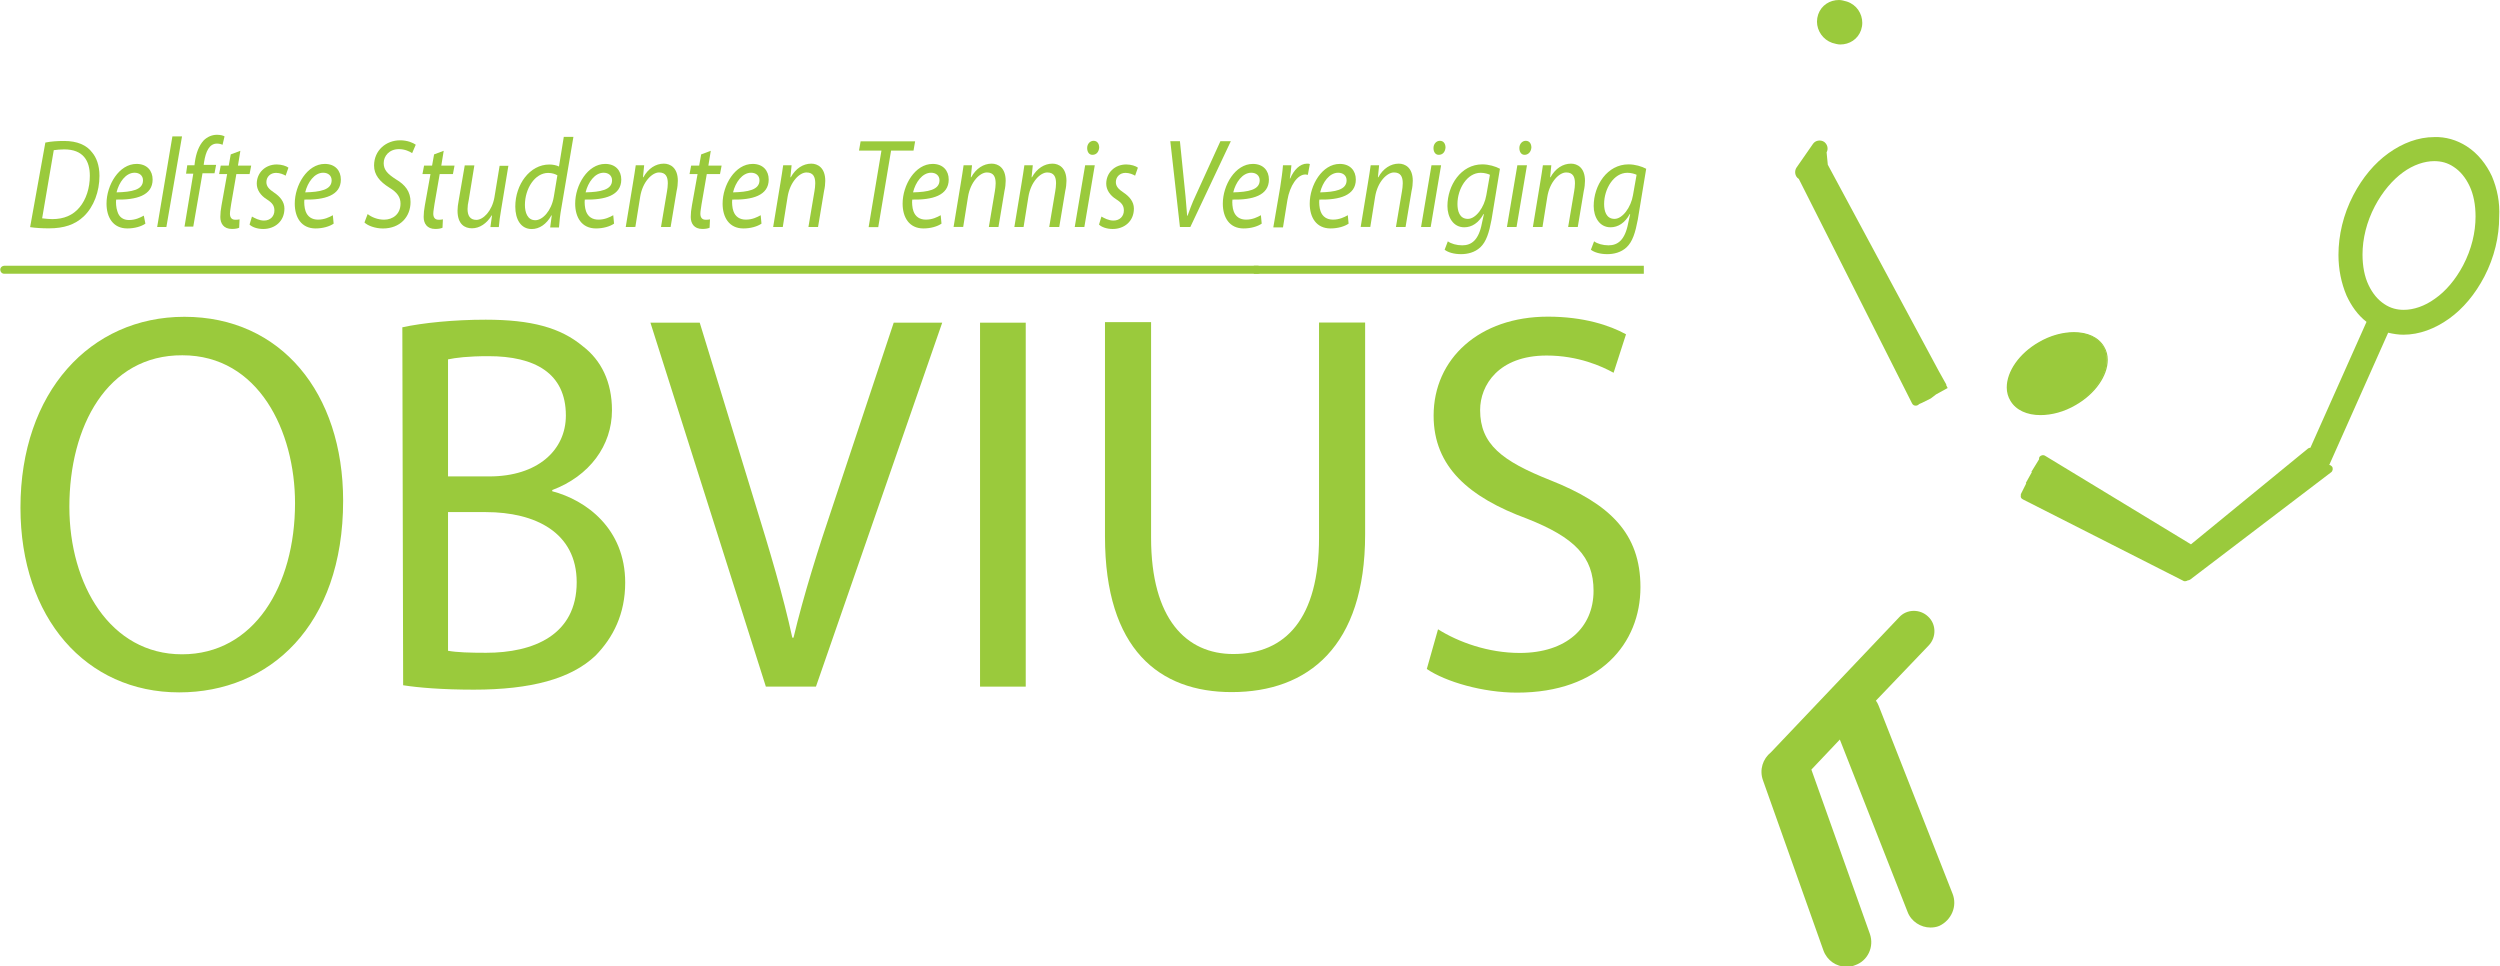 <svg version="1.1" id="svg815" xmlns="http://www.w3.org/2000/svg" x="0" y="0" viewBox="0 0 623.7 241" xml:space="preserve"><style>.st0{fill:#9aca3c}</style><g id="g833" transform="translate(.764 129.498)"><path id="path835" class="st0" d="M.3-61.2c-.6 0-1-.5-1-1 0-.6.5-1 1-1H313c.6 0 1 .5 1 1 0 .6-.5 1-1 1H.3z"/></g><path id="path837" class="st0" d="M312.8 66.3h97.3v2h-97.3v-2z"/><g id="g839" transform="translate(8.513 154.067)"><path id="path841" class="st0" d="M2.8-118.5c1.4-.3 3.1-.4 4.7-.4 3.2 0 5.6 1 7 2.9 1 1.2 1.8 3.1 1.8 5.8 0 3.9-1.4 7.7-3.9 10.1-2.2 2.1-5 3-8.7 3-1.7 0-3.4-.1-4.7-.3l3.8-21.1zM2-99.6c.9.1 1.8.2 2.5.2 3 0 5.2-1 6.8-2.9 1.7-2 2.6-4.9 2.6-7.9 0-3.8-1.7-6.6-6.4-6.6-.9 0-1.9.1-2.6.2L2-99.6z"/></g><g id="g843" transform="translate(27.176 138.893)"><path id="path845" class="st0" d="M9.1-83.1c-1 .7-2.7 1.2-4.5 1.2-3.6 0-5.2-2.8-5.2-6.2 0-4.6 3.1-9.9 7.5-9.9 2.6 0 4 1.7 4 3.9 0 4-4.1 5.1-9.1 5-.1.7 0 2.1.3 2.9C2.5-84.7 3.6-84 5-84c1.6 0 2.8-.6 3.7-1.1l.4 2zm-.6-10.8c0-1.2-.9-1.9-2.1-1.9-2.2 0-3.9 2.4-4.5 4.9 3.8-.1 6.6-.6 6.6-3z"/></g><g id="g847" transform="translate(29.41 138.226)"><path id="path849" class="st0" d="M9.8-81.6l3.8-22.6H16l-3.9 22.6H9.8z"/></g><g id="g851" transform="translate(34.518 138.226)"><path id="path853" class="st0" d="M11.5-81.6l2.2-13.3h-1.8l.3-2.1H14l.1-.8c.3-2.2 1-4.1 2.2-5.4.9-.9 2.1-1.4 3.3-1.4.9 0 1.6.2 1.9.4l-.5 2.1c-.4-.2-.9-.3-1.4-.3-1.9 0-2.8 2-3.2 4.6l-.1.7h3.1L19-95h-3l-2.3 13.3h-2.2z"/></g><g id="g855" transform="translate(44.967 152.519)"><path id="path857" class="st0" d="M15-114.9l-.6 3.7h3.3l-.4 2.1H14l-1.3 7.5c-.1.9-.3 1.7-.3 2.4 0 .9.4 1.5 1.3 1.5.4 0 .8 0 1.1-.1l-.1 2.1c-.4.2-1.1.3-1.8.3-2.1 0-2.9-1.4-2.9-3 0-.9.1-1.8.3-2.9l1.4-7.8h-2l.4-2.1h2l.5-2.8 2.4-.9z"/></g><g id="g859" transform="translate(47.158 140.227)"><path id="path861" class="st0" d="M15.7-86.2c.7.4 1.8 1 3 1 1.6 0 2.6-1.1 2.6-2.5 0-1.2-.5-1.9-1.9-2.8-1.6-1-2.5-2.4-2.5-3.9 0-2.7 2.1-4.8 5-4.8 1.2 0 2.4.4 2.9.8l-.7 2c-.5-.3-1.4-.7-2.4-.7-1.4 0-2.4 1-2.4 2.3 0 1.1.7 1.8 1.9 2.6 1.5 1 2.6 2.3 2.6 4 0 3.2-2.4 5.1-5.3 5.1-1.5 0-2.8-.5-3.4-1.1l.6-2z"/></g><g id="g863" transform="translate(62.438 138.893)"><path id="path865" class="st0" d="M20.8-83.1c-1 .7-2.7 1.2-4.5 1.2-3.6 0-5.2-2.8-5.2-6.2 0-4.6 3.1-9.9 7.5-9.9 2.6 0 4 1.7 4 3.9 0 4-4.1 5.1-9.1 5-.1.7 0 2.1.3 2.9.5 1.4 1.6 2.1 3.1 2.1 1.6 0 2.8-.6 3.7-1.1l.2 2.1zm-.5-10.8c0-1.2-.9-1.9-2.1-1.9-2.2 0-3.9 2.4-4.5 4.9 3.7-.1 6.6-.6 6.6-3z"/></g><g id="g867" transform="translate(68.822 140.703)"><path id="path869" class="st0" d="M22.9-87.3c1 .8 2.5 1.4 4.1 1.4 2.2 0 4.1-1.4 4.1-4 0-1.6-.8-2.8-2.8-4-2.4-1.5-3.8-3.2-3.8-5.5 0-3.8 3-6.3 6.5-6.3 1.8 0 3.2.6 3.9 1.1l-.9 2.1c-.6-.4-1.8-1-3.3-1-2.4 0-3.8 1.7-3.8 3.5 0 1.7 1 2.7 3 4 2.4 1.4 3.7 3.1 3.7 5.7 0 3.7-2.6 6.6-6.9 6.6-1.9 0-3.8-.7-4.6-1.5l.8-2.1z"/></g><g id="g871" transform="translate(82.996 152.519)"><path id="path873" class="st0" d="M27.7-114.9l-.6 3.7h3.3l-.4 2.1h-3.3l-1.3 7.5c-.1.9-.3 1.7-.3 2.4 0 .9.4 1.5 1.3 1.5.4 0 .8 0 1.1-.1l-.1 2.1c-.4.2-1.1.3-1.8.3-2.1 0-2.9-1.4-2.9-3 0-.9.1-1.8.3-2.9l1.4-7.8h-2l.4-2.1h2l.5-2.8 2.4-.9z"/></g><g id="g875" transform="translate(95.147 149.756)"><path id="path877" class="st0" d="M31.7-108.5l-1.8 10.9c-.3 1.7-.5 3.2-.6 4.5h-2.1l.4-2.9h-.1c-1.2 2-3 3.2-4.9 3.2-1.8 0-3.6-1-3.6-4.4 0-.7.1-1.6.3-2.6l1.5-8.7h2.4l-1.4 8.6c-.2.9-.3 1.6-.3 2.3 0 1.6.6 2.7 2.2 2.7 1.7 0 3.9-2.2 4.5-5.6l1.3-7.9h2.2z"/></g><g id="g879" transform="translate(107.256 155.14)"><path id="path881" class="st0" d="M35.8-121l-3 17.7c-.3 1.6-.5 3.4-.6 4.9H30l.4-3h-.1c-1.2 2.2-3 3.4-4.9 3.4-2.7 0-4.1-2.4-4.1-5.6 0-5.5 3.6-10.5 8.5-10.5.9 0 1.8.2 2.4.5l1.2-7.4h2.4zm-4 9.6c-.5-.3-1.3-.6-2.3-.6-3.3 0-5.8 3.9-5.8 8 0 1.8.6 3.8 2.6 3.8 1.8 0 4-2.3 4.6-5.8l.9-5.4z"/></g><g id="g883" transform="translate(114.895 138.893)"><path id="path885" class="st0" d="M38.3-83.1c-1 .7-2.7 1.2-4.5 1.2-3.6 0-5.2-2.8-5.2-6.2 0-4.6 3.1-9.9 7.5-9.9 2.6 0 4 1.7 4 3.9 0 4-4.1 5.1-9.1 5-.1.7 0 2.1.3 2.9.5 1.4 1.6 2.1 3.1 2.1 1.6 0 2.8-.6 3.7-1.1l.2 2.1zm-.5-10.8c0-1.2-.9-1.9-2.1-1.9-2.2 0-3.9 2.4-4.5 4.9 3.7-.1 6.6-.6 6.6-3z"/></g><g id="g887" transform="translate(117.107 138.226)"><path id="path889" class="st0" d="M39-81.6l1.8-10.9c.3-1.7.5-3.2.7-4.5h2.1l-.3 3h.1c1.2-2.2 3.1-3.4 5.1-3.4 1.6 0 3.5 1 3.5 4.3 0 .7-.1 1.7-.3 2.5l-1.5 9h-2.4l1.5-8.9c.1-.6.2-1.3.2-2 0-1.6-.5-2.7-2.2-2.7-1.7 0-4.1 2.3-4.7 6.1l-1.2 7.5H39z"/></g><g id="g891" transform="translate(133.027 152.519)"><path id="path893" class="st0" d="M44.3-114.9l-.6 3.7H47l-.4 2.1h-3.3l-1.3 7.5c-.1.9-.3 1.7-.3 2.4 0 .9.4 1.5 1.3 1.5.4 0 .8 0 1.1-.1l-.1 2.1c-.4.2-1.1.3-1.8.3-2.1 0-2.9-1.4-2.9-3 0-.9.1-1.8.3-2.9l1.4-7.8h-2l.4-2.1h2l.5-2.8 2.4-.9z"/></g><g id="g895" transform="translate(142.476 138.893)"><path id="path897" class="st0" d="M47.5-83.1c-1 .7-2.7 1.2-4.5 1.2-3.6 0-5.2-2.8-5.2-6.2 0-4.6 3.1-9.9 7.5-9.9 2.6 0 4 1.7 4 3.9 0 4-4.1 5.1-9.1 5-.1.7 0 2.1.3 2.9.5 1.4 1.6 2.1 3.1 2.1 1.6 0 2.8-.6 3.7-1.1l.2 2.1zM47-93.9c0-1.2-.9-1.9-2.1-1.9-2.2 0-3.9 2.4-4.5 4.9 3.7-.1 6.6-.6 6.6-3z"/></g><g id="g899" transform="translate(144.688 138.226)"><path id="path901" class="st0" d="M48.2-81.6L50-92.5c.3-1.7.5-3.2.7-4.5h2.1l-.3 3h.1c1.2-2.2 3.1-3.4 5.1-3.4 1.6 0 3.5 1 3.5 4.3 0 .7-.1 1.7-.3 2.5l-1.5 9H57l1.5-8.9c.1-.6.2-1.3.2-2 0-1.6-.5-2.7-2.2-2.7-1.7 0-4.1 2.3-4.7 6.1l-1.2 7.5h-2.4z"/></g><g id="g903" transform="translate(164.905 152.567)"><path id="path905" class="st0" d="M55-115h-5.6l.4-2.3h13.6L63-115h-5.6l-3.2 19.1h-2.4L55-115z"/></g><g id="g907" transform="translate(176.185 138.893)"><path id="path909" class="st0" d="M58.7-83.1c-1 .7-2.7 1.2-4.5 1.2-3.6 0-5.2-2.8-5.2-6.2 0-4.6 3.1-9.9 7.5-9.9 2.6 0 4 1.7 4 3.9 0 4-4.1 5.1-9.1 5-.1.7 0 2.1.3 2.9.5 1.4 1.6 2.1 3.1 2.1 1.6 0 2.8-.6 3.7-1.1l.2 2.1zm-.5-10.8c0-1.2-.9-1.9-2.1-1.9-2.2 0-3.9 2.4-4.5 4.9 3.7-.1 6.6-.6 6.6-3z"/></g><g id="g911" transform="translate(178.398 138.226)"><path id="path913" class="st0" d="M59.5-81.6l1.8-10.9c.3-1.7.5-3.2.7-4.5h2.1l-.3 3h.1c1.2-2.2 3.1-3.4 5.1-3.4 1.6 0 3.5 1 3.5 4.3 0 .7-.1 1.7-.3 2.5l-1.5 9h-2.4l1.5-8.9c.1-.6.2-1.3.2-2 0-1.6-.5-2.7-2.2-2.7-1.7 0-4.1 2.3-4.7 6.1l-1.2 7.5h-2.4z"/></g><g id="g915" transform="translate(189.762 138.226)"><path id="path917" class="st0" d="M63.3-81.6l1.8-10.9c.3-1.7.5-3.2.7-4.5h2.1l-.3 3h.1c1.2-2.2 3.1-3.4 5.1-3.4 1.6 0 3.5 1 3.5 4.3 0 .7-.1 1.7-.3 2.5l-1.5 9H72l1.5-8.9c.1-.6.2-1.3.2-2 0-1.6-.5-2.7-2.2-2.7-1.7 0-4.1 2.3-4.7 6.1l-1.2 7.5h-2.3z"/></g><g id="g919" transform="translate(201.125 138.226)"><path id="path921" class="st0" d="M67-81.6L69.6-97H72l-2.6 15.4H67zm4.4-18c-.8 0-1.3-.7-1.3-1.7s.7-1.8 1.6-1.8c.9 0 1.4.7 1.4 1.7-.1 1.1-.7 1.8-1.7 1.8z"/></g><g id="g923" transform="translate(206.084 140.227)"><path id="path925" class="st0" d="M68.7-86.2c.7.4 1.8 1 3 1 1.6 0 2.6-1.1 2.6-2.5 0-1.2-.5-1.9-1.9-2.8-1.6-1-2.5-2.4-2.5-3.9 0-2.7 2.1-4.8 5-4.8 1.2 0 2.4.4 2.9.8l-.7 2c-.5-.3-1.4-.7-2.4-.7-1.4 0-2.4 1-2.4 2.3 0 1.1.7 1.8 1.9 2.6 1.5 1 2.6 2.3 2.6 4 0 3.2-2.4 5.1-5.3 5.1-1.5 0-2.8-.5-3.4-1.1l.6-2z"/></g><g id="g927" transform="translate(220.768 138.226)"><path id="path929" class="st0" d="M73.6-81.6L71.2-103h2.4L75-89.2c.2 2.2.3 3.4.4 4.8h.1c.5-1.3 1-2.9 2.1-5.2l6.1-13.4h2.6L76.2-81.6h-2.6z"/></g><g id="g931" transform="translate(236.07 138.893)"><path id="path933" class="st0" d="M78.7-83.1c-1 .7-2.7 1.2-4.5 1.2-3.6 0-5.2-2.8-5.2-6.2 0-4.6 3.1-9.9 7.5-9.9 2.6 0 4 1.7 4 3.9 0 4-4.1 5.1-9.1 5-.1.7 0 2.1.3 2.9.5 1.4 1.6 2.1 3.1 2.1 1.6 0 2.8-.6 3.7-1.1l.2 2.1zm-.5-10.8c0-1.2-.9-1.9-2.1-1.9-2.2 0-3.9 2.4-4.5 4.9 3.7-.1 6.6-.6 6.6-3z"/></g><g id="g935" transform="translate(238.281 138.226)"><path id="path937" class="st0" d="M79.4-81.6l1.7-9.9c.3-2 .6-4 .7-5.5h2.1c-.1 1.1-.2 2.2-.4 3.3h.1c.9-2.1 2.4-3.7 4.2-3.7.2 0 .5 0 .7.1l-.5 2.7c-.1 0-.4-.1-.6-.1-2 0-3.9 2.8-4.5 6.4l-1.1 6.8h-2.4z"/></g><g id="g939" transform="translate(252.35 138.893)"><path id="path941" class="st0" d="M84.1-83.1c-1 .7-2.7 1.2-4.5 1.2-3.6 0-5.2-2.8-5.2-6.2 0-4.6 3.1-9.9 7.5-9.9 2.6 0 4 1.7 4 3.9 0 4-4.1 5.1-9.1 5-.1.7 0 2.1.3 2.9.5 1.4 1.6 2.1 3.1 2.1 1.6 0 2.8-.6 3.7-1.1l.2 2.1zm-.5-10.8c0-1.2-.9-1.9-2.1-1.9-2.2 0-3.9 2.4-4.5 4.9 3.7-.1 6.6-.6 6.6-3z"/></g><g id="g943" transform="translate(254.561 138.226)"><path id="path945" class="st0" d="M84.9-81.6l1.8-10.9c.3-1.7.5-3.2.7-4.5h2.1l-.3 3h.1c1.2-2.2 3.1-3.4 5.1-3.4 1.6 0 3.5 1 3.5 4.3 0 .7-.1 1.7-.3 2.5l-1.5 9h-2.4l1.5-8.9c.1-.6.2-1.3.2-2 0-1.6-.5-2.7-2.2-2.7-1.7 0-4.1 2.3-4.7 6.1l-1.2 7.5h-2.4z"/></g><g id="g947" transform="translate(265.926 138.226)"><path id="path949" class="st0" d="M88.6-81.6L91.2-97h2.4L91-81.6h-2.4zm4.4-18c-.8 0-1.3-.7-1.3-1.7s.7-1.8 1.6-1.8c.9 0 1.4.7 1.4 1.7-.1 1.1-.7 1.8-1.7 1.8z"/></g><g id="g951" transform="translate(270.906 135.606)"><path id="path953" class="st0" d="M90.3-75.4c.8.6 2.2 1 3.6 1 2.3 0 4.1-1.3 4.9-5.5l.5-2.3h-.1c-1.2 2.2-2.9 3.3-4.8 3.3-2.8 0-4.2-2.6-4.2-5.3 0-5.2 3.4-10.4 8.7-10.4 1.6 0 3.3.5 4.4 1.1l-2.1 12.7c-.6 3.2-1.3 5.5-2.8 6.9-1.4 1.3-3.2 1.7-4.8 1.7-1.7 0-3.2-.4-4.1-1.1l.8-2.1zM100.8-92c-.4-.2-1.3-.5-2.3-.5-3.4 0-5.8 4-5.8 7.8 0 1.7.5 3.7 2.6 3.7 2 0 4.1-2.9 4.6-5.9l.9-5.1z"/></g><g id="g955" transform="translate(281.95 138.226)"><path id="path957" class="st0" d="M94-81.6L96.6-97H99l-2.6 15.4H94zm4.4-18c-.8 0-1.3-.7-1.3-1.7s.7-1.8 1.6-1.8c.9 0 1.4.7 1.4 1.7-.1 1.1-.8 1.8-1.7 1.8z"/></g><g id="g959" transform="translate(286.823 138.226)"><path id="path961" class="st0" d="M95.6-81.6l1.8-10.9c.3-1.7.5-3.2.7-4.5h2.1l-.3 3h.1c1.2-2.2 3.1-3.4 5.1-3.4 1.6 0 3.5 1 3.5 4.3 0 .7-.1 1.7-.3 2.5l-1.5 9h-2.4l1.5-8.9c.1-.6.2-1.3.2-2 0-1.6-.5-2.7-2.2-2.7-1.7 0-4.1 2.3-4.7 6.1L98-81.6h-2.4z"/></g><g id="g963" transform="translate(298.294 135.606)"><path id="path965" class="st0" d="M99.4-75.4c.8.6 2.2 1 3.6 1 2.3 0 4.1-1.3 4.9-5.5l.5-2.3h-.1c-1.2 2.2-2.9 3.3-4.8 3.3-2.8 0-4.2-2.6-4.2-5.3 0-5.2 3.4-10.4 8.7-10.4 1.6 0 3.3.5 4.4 1.1l-2.1 12.7c-.6 3.2-1.3 5.5-2.8 6.9-1.4 1.3-3.2 1.7-4.8 1.7-1.7 0-3.2-.4-4.1-1.1l.8-2.1zM110-92c-.4-.2-1.3-.5-2.3-.5-3.4 0-5.8 4-5.8 7.8 0 1.7.5 3.7 2.6 3.7 2 0 4.1-2.9 4.6-5.9l.9-5.1z"/></g><g id="g967" transform="translate(64.205 87.035)"><path id="path969" class="st0" d="M21.4 37.9c0 31.2-18.4 47.8-40.9 47.8-23.3 0-39.6-18.6-39.6-46.1C-59.1 10.8-41.7-8-18.2-8 5.9-8 21.4 11 21.4 37.9m-68.3 1.5c0 19.4 10.2 36.8 28.1 36.8 18 0 28.2-17.1 28.2-37.7 0-18-9.1-36.9-28.1-36.9-18.8-.1-28.2 17.8-28.2 37.8"/></g><g id="g971" transform="translate(75.274 119.457)"><path id="path973" class="st0" d="M25.1-37.8c5-1.1 12.8-1.9 20.8-1.9 11.4 0 18.7 2 24.2 6.6 4.6 3.5 7.3 8.9 7.3 16 0 8.8-5.6 16.4-14.9 19.9v.3c8.4 2.2 18.2 9.3 18.2 22.8 0 7.8-3 13.7-7.4 18.2-6.1 5.8-16.1 8.5-30.4 8.5-7.8 0-13.8-.5-17.6-1.1l-.2-89.3zM36.5-.6h10.3c12 0 19.1-6.5 19.1-15.2 0-10.6-7.8-14.8-19.3-14.8-5.2 0-8.2.4-10.1.8V-.6zm0 43.5c2.2.4 5.5.5 9.5.5 11.8 0 22.6-4.4 22.6-17.6 0-12.4-10.3-17.5-22.7-17.5h-9.4v34.6z"/></g><g id="g975" transform="translate(143.266 52.292)"><path id="path977" class="st0" d="M47.8 119L19 28.2h12.3L45 72.9c3.8 12.3 7.1 23.3 9.4 33.9h.3c2.5-10.5 6.1-22 10.1-33.8l14.9-44.8h12.1L60.3 119H47.8z"/></g><path id="path979" class="st0" d="M255.9 171.3h-11.4V80.5h11.4v90.8z"/><g id="g981" transform="translate(215.371 120.365)"><path id="path983" class="st0" d="M71.8-39.9v53.7c0 20.3 8.8 29 20.5 29 13.1 0 21.4-8.9 21.4-29v-53.7h11.5V13c0 27.9-14.2 39.3-33.3 39.3-18 0-31.6-10.6-31.6-38.8V-40h11.5z"/></g><g id="g985" transform="translate(269.059 62.998)"><path id="path987" class="st0" d="M89.7 94c5.1 3.2 12.5 5.9 20.4 5.9 11.6 0 18.4-6.3 18.4-15.5 0-8.5-4.7-13.3-16.6-18-14.4-5.3-23.3-12.9-23.3-25.7C88.6 26.5 100 16 117.1 16c9 0 15.5 2.2 19.5 4.4l-3.1 9.6c-2.9-1.6-8.8-4.3-16.7-4.3-12 0-16.6 7.4-16.6 13.6 0 8.5 5.4 12.7 17.5 17.5 14.9 5.9 22.5 13.3 22.5 26.7 0 14-10.1 26.3-30.8 26.3-8.5 0-17.8-2.7-22.5-5.9l2.8-9.9z"/></g><path class="st0" d="M487.1 222.9l-18.4-46.8c-.2-.5-.4-.9-.7-1.3l13.2-13.8c1.9-2 1.9-5.3-.2-7.2-2-1.9-5.3-1.9-7.2.2l-32 33.7c-2 1.6-2.9 4.3-2 6.9l15.1 42.5c.9 2.5 3.2 4.1 5.8 4.1.7 0 1.4-.1 2.1-.4 3.2-1.1 4.8-4.6 3.7-7.8l-14.6-41 7.1-7.5 16.9 43c.9 2.4 3.3 3.9 5.7 3.9.7 0 1.5-.1 2.2-.4 3-1.4 4.6-4.9 3.3-8.1zM483 98.4l2.9-1.6-.4-.8h.1l-1.9-3.4L456 41.1l-.3-3.1c.5-.9.2-2-.6-2.6-.9-.6-2.2-.4-2.8.5l-4.1 5.9c-.6.9-.4 2.2.5 2.8 0 0 .1 0 .1.1l28.2 55.9c.2.4.5.6.9.6.2 0 .3 0 .5-.1s.3-.2.4-.3l.7-.3 1.4-.7.8-.4 1.3-1z"/><g id="g1065" transform="translate(388.268 105.076)"><path id="path1067" class="st0" d="M129.4-4.2c6.4-3.7 9.6-10.1 7.1-14.4-2.5-4.2-9.6-4.7-16-1s-9.6 10.1-7.1 14.4c2.5 4.2 9.6 4.7 16 1"/></g><g id="g1069" transform="translate(376.143 105.76)"><path id="path1071" class="st0" d="M125.4-5.8c-.6-1-.9-2.1-.9-3.3 0-4 3.1-8.5 8-11.3 2.9-1.7 6-2.5 8.8-2.5 3.3 0 6.1 1.2 7.5 3.6.6 1 .9 2.1.9 3.3 0 4-3.1 8.5-8 11.3-2.9 1.7-6 2.5-8.8 2.5-3.3 0-6.1-1.2-7.5-3.6m7.4-14.3c-4.9 2.8-7.8 7.2-7.8 11 0 1.1.3 2.2.8 3.1 1.3 2.2 3.9 3.4 7.2 3.4 2.7 0 5.7-.8 8.6-2.5 4.9-2.8 7.8-7.2 7.8-11 0-1.1-.3-2.2-.8-3.1-1.3-2.2-4-3.4-7.2-3.4-2.7.1-5.8.9-8.6 2.5"/></g><path class="st0" d="M460.8.4c-.7-.2-1.4-.4-2-.4-2.3 0-4.4 1.3-5.2 3.6-.2.6-.3 1.2-.3 1.8 0 2.3 1.5 4.5 3.8 5.3.7.2 1.4.4 2 .4 2.3 0 4.4-1.3 5.2-3.6.2-.6.3-1.2.3-1.8 0-2.3-1.4-4.5-3.8-5.3zM621.7 44c-1.4-3-3.5-5.7-6.3-7.5-2.5-1.6-5.3-2.4-8.1-2.3-4 0-7.9 1.5-11.4 4s-6.5 6.1-8.8 10.5c-2.5 4.8-3.7 10-3.7 14.9 0 3.6.7 7 2 10.1 1.2 2.6 2.8 4.9 5 6.6l-14 31.4c-.2 0-.5.1-.6.2l-29.2 23.9-36.4-22.1c-.5-.3-1.1-.1-1.4.3-.1.2-.1.4-.1.6l-1.9 3.1.1.1-1.5 2.7.1.1-1.4 2.8h.1c-.2.5 0 1 .5 1.2l40 20.3c.1.1.3.1.5.1s.4-.1.6-.2c.2 0 .4-.1.6-.2l35.2-26.8c.4-.3.5-1 .2-1.4-.2-.2-.4-.4-.7-.4l14.7-33c1.3.3 2.5.5 3.8.5 4 0 7.9-1.5 11.4-4s6.5-6.1 8.8-10.5c2.5-4.8 3.7-10 3.7-14.9.2-3.6-.5-7-1.8-10.1zm-76.3 98.9l1.3-1-1.3 1zm1.5-1.1l1.3-1-1.3 1zm67.6-75.6c-1.9 3.6-4.4 6.5-7 8.3-2.6 1.9-5.4 2.8-7.8 2.8-1.7 0-3.3-.4-4.8-1.4-1.7-1.1-3-2.7-4-4.8-1-2.1-1.5-4.7-1.5-7.6 0-3.9 1-8.1 3.1-12.1 1.9-3.6 4.4-6.5 7-8.4 2.6-1.9 5.4-2.8 7.8-2.8 1.7 0 3.3.4 4.8 1.4 1.7 1.1 3 2.7 4 4.8 1 2.1 1.5 4.7 1.5 7.6 0 4-1 8.2-3.1 12.2z"/></svg>